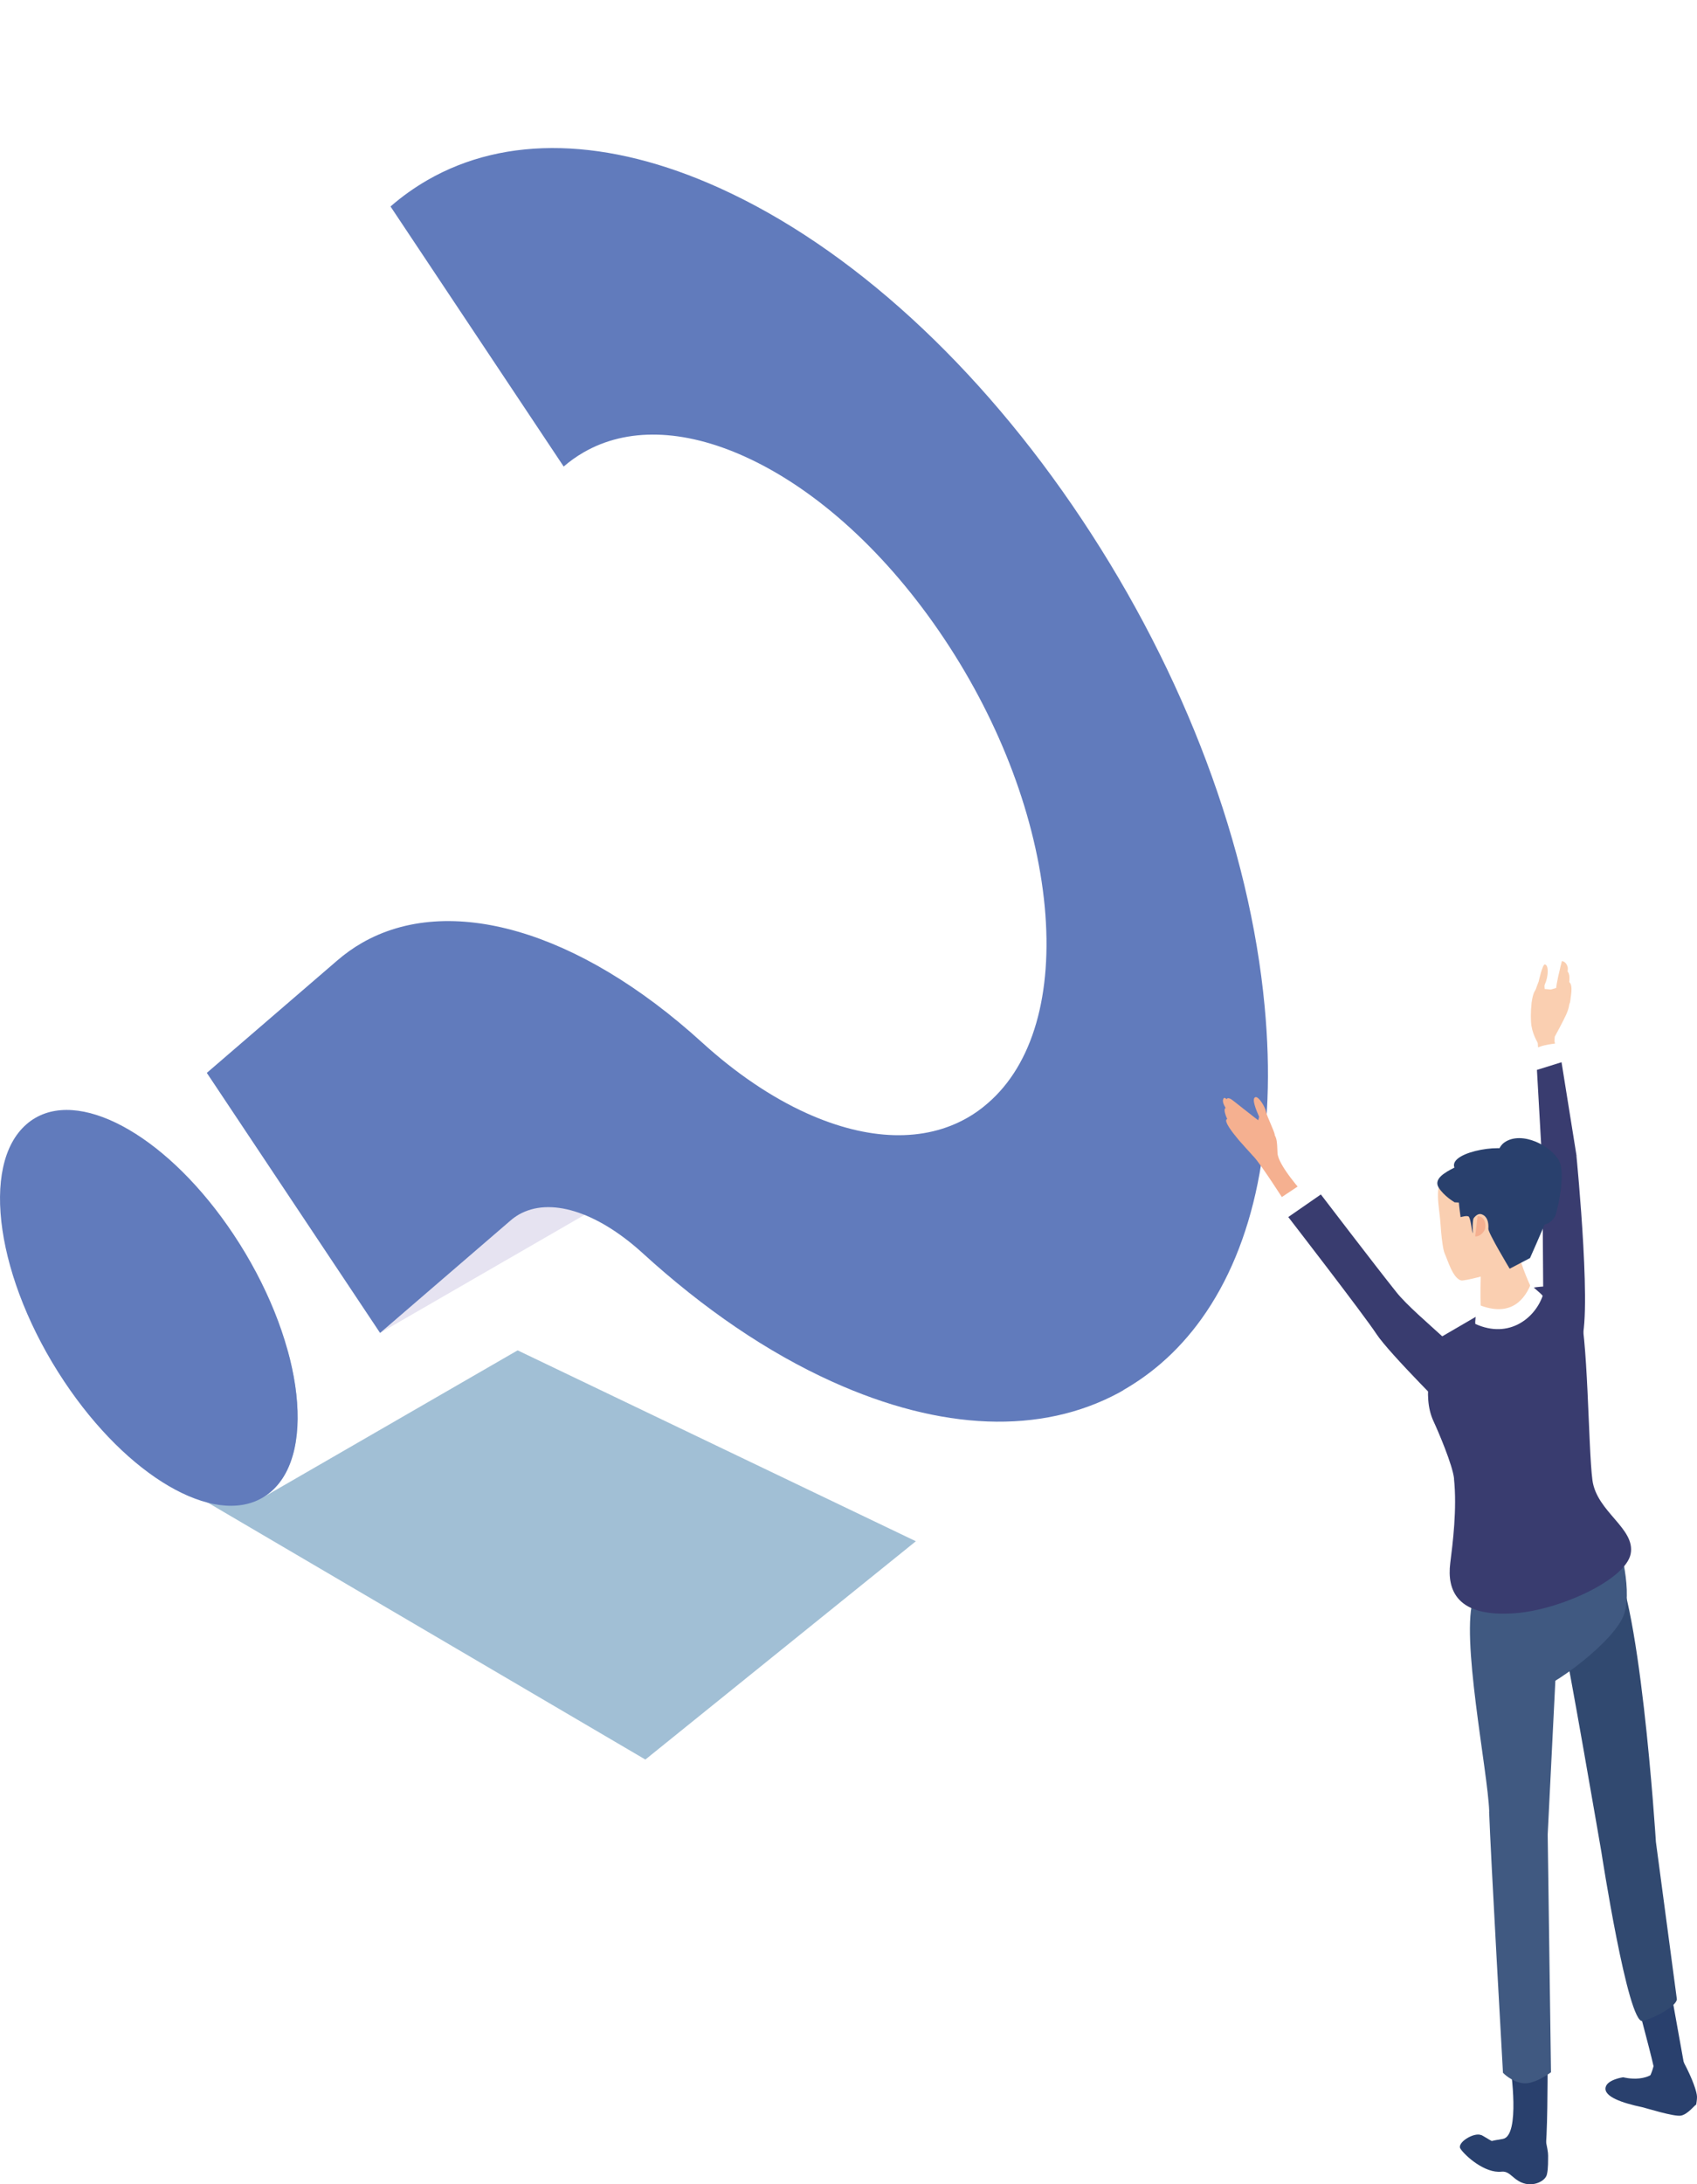 <?xml version="1.0" encoding="UTF-8"?><svg xmlns="http://www.w3.org/2000/svg" xmlns:xlink="http://www.w3.org/1999/xlink" viewBox="0 0 159.35 205"><defs><style>.cls-1{fill:#617bbc;}.cls-1,.cls-2,.cls-3,.cls-4,.cls-5,.cls-6,.cls-7,.cls-8,.cls-9,.cls-10,.cls-11{stroke-width:0px;}.cls-2{fill:url(#linear-gradient);}.cls-3{fill:#facfb1;}.cls-4{fill:#314970;}.cls-12{isolation:isolate;}.cls-5{fill:#393c6f;}.cls-6{fill:#fff;}.cls-7{fill:#f5b090;}.cls-8{fill:#e6e3f1;}.cls-13{filter:url(#luminosity-noclip);}.cls-9{fill:#29406d;}.cls-14{mask:url(#mask);}.cls-10{fill:#405981;}.cls-11{fill:#a1bfd5;mix-blend-mode:multiply;}</style><filter id="luminosity-noclip" x="5.66" y="107.42" width="84.56" height="67.38" color-interpolation-filters="sRGB" filterUnits="userSpaceOnUse"><feFlood flood-color="#fff" result="bg"/><feBlend in="SourceGraphic" in2="bg"/></filter><linearGradient id="linear-gradient" x1="-3886.16" y1="385.48" x2="-3884.82" y2="438.2" gradientTransform="translate(-1779.07 2369.28) rotate(121.47) scale(.73 -.94)" gradientUnits="userSpaceOnUse"><stop offset=".11" stop-color="#fff"/><stop offset="1" stop-color="#000"/></linearGradient><mask id="mask" x="5.66" y="107.42" width="84.56" height="67.38" maskUnits="userSpaceOnUse"><g class="cls-13"><polygon class="cls-2" points="58.18 174.8 90.22 143.76 40.01 107.42 5.66 136.49 58.18 174.8"/></g></mask></defs><g class="cls-12"><g id="_レイヤー_2"><g id="_レイヤー_2-2"><g class="cls-14"><path class="cls-11" d="m35.65,120.53l-22.69,16.66,47.64,27.96,25.4-20.49-50.36-24.13Z"/></g><path id="_Path_" class="cls-6" d="m24.62,140.59c.29-.17.57-.37.84-.6,4.39-3.81,2.81-14.61-3.53-24.13-5.96-8.95-14.02-13.58-18.6-10.94l24.06-13.89c4.59-2.65,12.64,1.99,18.6,10.94,6.34,9.52,7.93,20.32,3.53,24.13-.26.23-.54.43-.84.6l-24.06,13.89Z"/><path id="_Path_-2" class="cls-1" d="m24.62,140.59c-4.59,2.65-12.64-1.99-18.6-10.94-6.34-9.52-7.93-20.32-3.53-24.13.26-.23.54-.43.84-.6,4.59-2.65,12.64,1.99,18.6,10.94,6.34,9.52,7.93,20.32,3.53,24.13-.26.23-.54.43-.84.6Z"/><path id="_Path_-3" class="cls-8" d="m35.69,125.11l12.26-10.56c.24-.21.5-.39.77-.55l24.06-13.89c-.27.16-.53.34-.77.55l-12.26,10.56-24.06,13.89Z"/><path id="_Path_-4" class="cls-6" d="m90.88,104.89c-4.06,2.34-9.35,2.21-15.15-.41-3.29-1.49-6.61-3.73-9.8-6.63-11.64-10.59-23.81-14.04-31.96-9.34l24.06-13.89c8.15-4.7,20.32-1.25,31.96,9.34,3.19,2.9,6.51,5.14,9.8,6.63,5.8,2.62,11.09,2.75,15.15.41l-24.06,13.89Z"/><path id="_Path_-5" class="cls-6" d="m105.51,130.47c1.24-.72,2.43-1.54,3.54-2.51,1.41-1.22,2.67-2.62,3.79-4.17,4.99-6.94,7.08-17.12,5.93-29.34-1.4-14.95-7.49-31.18-17.15-45.68-9.67-14.52-21.77-25.57-34.03-31.12-10.52-4.77-20.09-4.99-27.44-.74l24.06-13.89c7.35-4.24,16.92-4.02,27.44.74,12.26,5.55,24.36,16.59,34.03,31.12,9.66,14.5,15.75,30.73,17.15,45.68,1.16,12.22-.94,22.39-5.93,29.34-1.12,1.56-2.38,2.95-3.79,4.17-1.11.96-2.29,1.79-3.54,2.51l-24.06,13.89Z"/><path id="_Path_-6" class="cls-1" d="m105.51,130.47c-.15.08-.29.17-.44.25-7.29,3.93-16.65,3.61-26.93-1.04-6.04-2.73-12.04-6.8-17.87-12.13-4.31-3.89-8.68-5.2-11.55-3.55-.27.16-.53.34-.77.55l-12.26,10.56-16.27-24.41,12.26-10.56c.72-.62,1.49-1.17,2.29-1.63,8.15-4.7,20.32-1.25,31.96,9.34,3.19,2.9,6.51,5.14,9.8,6.63,5.8,2.62,11.09,2.75,15.15.41.66-.38,1.29-.83,1.88-1.35,4.22-3.64,6.11-10.22,5.34-18.45-.78-8.22-4.11-17.15-9.42-25.11-5.34-8.01-11.99-14.07-18.73-17.12-5.81-2.63-11.1-2.74-15.15-.4-.66.38-1.28.82-1.87,1.33l-16.26-24.41c1.09-.95,2.25-1.77,3.46-2.47,7.35-4.24,16.92-4.02,27.44.74,12.26,5.55,24.36,16.59,34.03,31.12,9.66,14.5,15.75,30.73,17.15,45.68,1.16,12.22-.94,22.39-5.93,29.34-1.12,1.56-2.38,2.95-3.79,4.17-1.11.96-2.29,1.79-3.54,2.51Z"/><path class="cls-9" d="m158.11,193.57c-.29-.55-2.03-.08-2.03-.08-.82,2.26-3.66,1.48-3.66,1.48,0,0-1.49.21-1.65.94-.2.87,1.53,1.47,3.44,1.87.25.05,2.98.91,3.63.79s1.31-1.01,1.43-1.03c0,0,.09-.47.08-.74-.01-.46-.41-1.66-1.24-3.22Z"/><path class="cls-9" d="m154.29,195.96c.51-.67.81-1.38.98-2.03-.34-1.55-1.94-7.46-1.94-7.46l3.37-.69,1.41,7.83c.12.23-.92,1.76-.92,1.76,0,0-3.19.97-2.9.59Z"/><path class="cls-4" d="m146.76,153.85s1.47-10.26,4.33-7.92c2.86,2.34,4.4,26.94,4.4,26.94l1.97,14.78c-.06.7-2.25,1.82-3.22,2.04-1.38.32-3.87-15.87-3.87-15.87,0,0-3.31-19.25-3.61-19.98Z"/><path class="cls-9" d="m139.09,200.39c.68.3,2.82,2.16,4.03.08l1.81-.4s.45,1.67.44,2.25c-.01.45.02,1.21-.11,1.75-.12.6-1.09,1.1-2,.9-1.17-.26-1.41-1.23-2.26-1.14-1.58.18-3.43-1.5-3.86-2.15-.38-.56,1.27-1.58,1.95-1.28Z"/><path class="cls-9" d="m145.08,201.85c.25-.74.24-7.56.24-7.56l-3.48-.24s.96,6.43-.73,6.71c-1.16.19-1.59.25-1.36.69s5.08,1.14,5.33.4Z"/><path class="cls-10" d="m139.84,170.03c-.13-3.79-2.74-16.56-1.46-20.03,1.28-3.48,7.88,3.54,7.88,3.54l-.93,18.65.31,22.31s-1.53,1.16-2.62,1.03c-1.09-.13-1.89-.98-1.89-.98,0,0-1.17-20.7-1.3-24.52Z"/><path class="cls-10" d="m151.56,143.32c.34,1.04,1.74,5.51.98,8.08-.77,2.57-6.86,7.07-8.68,7.39-1.82.31-2.88-1.75-5.18-3.31-.1-3.37-.71-5.73.79-9.17,1.5-3.43,11.74-4.02,12.09-2.99Z"/><path class="cls-5" d="m144.82,108.71l.1,14s1.98,4.83,3.36,3.54c1.38-1.29-.25-17.76-.25-17.76l-3.22.21Z"/><path class="cls-3" d="m146.93,104.85l-1.66.42s-.86-6.49-.87-7.37c-.01-.88.9-1,1.34-.77s1.19,7.72,1.19,7.72Z"/><path class="cls-3" d="m143.84,94.18c-.01-.41.64-2.05.64-2.05,0,0,.36-1.63.58-1.61.38.04.35,1.12,0,1.88-.16.34.37,1.65.08,1.82-.48.28-1.16.03-1.3-.04Z"/><path class="cls-3" d="m146.67,90.21s.35,0,.52.5c.17.5-.4,1.92-1,2.31-.31.2.47-2.81.47-2.81Z"/><path class="cls-3" d="m144.99,93.06l1.43-.41.61-.78s.32.57.02,1.24c-.3.67-1.07,1.41-1.4,1.45-.55.06-.66-1.5-.66-1.5Z"/><path class="cls-3" d="m144.8,94.21l1.46-.3.59-.54s.52.56.12,1.18c-.41.62-1.41,1.26-1.74,1.25-.55-.02-.42-1.59-.42-1.59Z"/><path class="cls-3" d="m144.45,95.1c.08-.4,2.25-1.54,2.25-1.54l.34-.69s.09-1.04.39-.61c.25.36.09,1.1.01,1.75-.08.65-1.22,1.09-1.48,1.16-.53.16-1.4.02-1.52-.08Z"/><path class="cls-3" d="m144.26,94.08c.08-.4,2.25-1.54,2.25-1.54l.34-.69s.09-1.04.39-.61c.25.36.09,1.1.01,1.75-.08.65-1.22,1.09-1.48,1.16-.53.16-1.4.02-1.52-.08Z"/><path class="cls-3" d="m143.81,96.31c.14.9.69,1.78.8,1.89.26.26,1.26,1.19,1.26,1.19l.12-2.08s.86-1.58,1.08-2.09c.56-1.29.15-1.35-.09-1.61-.72-.8-1.51-.77-2.56-.8-.67-.02-.75,2.59-.62,3.49Z"/><path class="cls-6" d="m144.1,98.53c-.1.13.47,2.17.47,2.17l2.01-.52-.3-2.26s-1.84.15-2.18.62Z"/><polygon class="cls-5" points="144.32 100.42 144.88 110.32 148.04 108.49 146.63 99.7 144.32 100.42"/><path class="cls-5" d="m136.53,138.79c.3,2.82-.12,6.09-.35,7.92-.32,2.57.64,5.13,6.13,4.7,4.22-.32,10.34-3.16,10.81-5.56.47-2.41-3.19-3.93-3.59-6.93-.4-3-.39-13.74-1.32-16.49-.94-2.75-5.37-1.31-5.37-1.31,0,0-8.14,4.72-8.14,4.73-.1,1.88-1.26,5.04-.09,7.55.43.92,1.79,4.09,1.93,5.39Z"/><path class="cls-3" d="m142.52,117.34c.15.85.8,2.62,1.47,3.96-.75,1.84-2.06,2.76-4.94,1.51-.06-1.23-.01-2.99-.01-2.99,0,0-.14.04-.35.09-.48.12-1.3.31-1.49.27-.79-.2-1.29-2-1.51-2.45-.1-.2-.18-.57-.24-1.01-.1-.66-.16-1.47-.2-2.03-.1-1.47-.63-3.36.4-4.44,1.03-1.07,3.65-1.25,5.09-.81,1.2.37,2.75,1.47,3.15,2.29.02.03.03.07.04.09.4,1.01.46,1.92-.17,3.2-.27.54-1.24,1.84-1.24,1.84-.05.05-.06.21-.01.45,0,.01,0,.02,0,.03Z"/><path class="cls-6" d="m144.86,121.62c-.73,2.1-3.16,4.07-6.31,2.65-.1-.04.12-1.28.09-1.89,2.87,1.24,4.36-.02,5.11-1.86.15.31.96.86,1.11,1.11Z"/><path class="cls-7" d="m138.75,114.15c.58,0,.8.59.71,1.1-.09.51-.65.86-.94.79l.23-1.88Z"/><path class="cls-9" d="m136.59,112.87s0-.02-.01-.03c0,0-.99-.57-1.49-1.38-.5-.81.59-1.42,1.48-1.87-.61-1.59,5.41-2.43,5.5-1.31.61.04.82.09,1.27.43,1.7.75,2.82,3.51,2.08,5.31-.74,1.8-1.75,4.06-1.75,4.06l-1.91,1s-2.03-3.37-2-3.74c.04-.66-.12-1.17-.61-1.36-.3-.12-.58.1-.77.36-.11.15-.11,1.24-.08,1.42-.12-.22-.15-1.16-.36-1.54-.1-.19-.79.02-.79.02,0,0-.14-1.03-.16-1.37l-.38-.02s0,.02-.01.02Z"/><path class="cls-9" d="m146.41,108.98c.64,1.22-.2,4.84-.4,5.2-.2.36-.55.67-.96.74-.63.11-1.21-.33-1.68-.75-.91-.81-1.78-1.68-2.31-2.77-.52-1.07-.94-3.39.23-4.19,1.62-1.09,4.37.33,5.13,1.77Z"/><path class="cls-7" d="m118.78,105.62c-1.26-.92-3-2.35-3.19-2.46-.19-.11-.36-.12-.4.01-.12-.1-.21-.15-.24-.12-.24.19-.07.6.14.95-.02,0-.05.02-.06.04-.1.15,0,.54.21,1-.02,0-.04,0-.06.02-.22.2.41,1.07,1.12,1.92,0,0,1.15,1.3,1.41,1.57.69.7,3.04,4.4,3.04,4.4.33.16,1.64-.95,1.64-.95,0,0-2.39-2.63-2.43-3.78-.04-1.08-.07-1.39-.31-1.74-.19-.28-.18-.37-.85-.86Z"/><path class="cls-7" d="m119.7,106.5c-.04-.33-.74-1.73-.81-2.13-.08-.46-.7-1.49-1.01-1.39-.38.13.08,1.22.35,1.83-.03.38-.63,1.5-.47,1.82.17.32,2.01.5,1.94-.13Z"/><path class="cls-6" d="m124.53,114.17c-1.98-2.48-2.22-3.11-2.22-3.11l-2.3,1.53,2.43,2.88s3.07-.06,2.08-1.29Z"/><path class="cls-5" d="m138.92,129.56c.04-1.61-5.87-5.86-7.8-8.28-1.98-2.48-7.09-9.17-7.09-9.17l-3.06,2.12s7.08,9.15,8.28,10.98c1.2,1.83,7.22,7.79,7.22,7.79,2.42,2.02,2.43-1.83,2.47-3.44Z"/></g></g></g></svg>